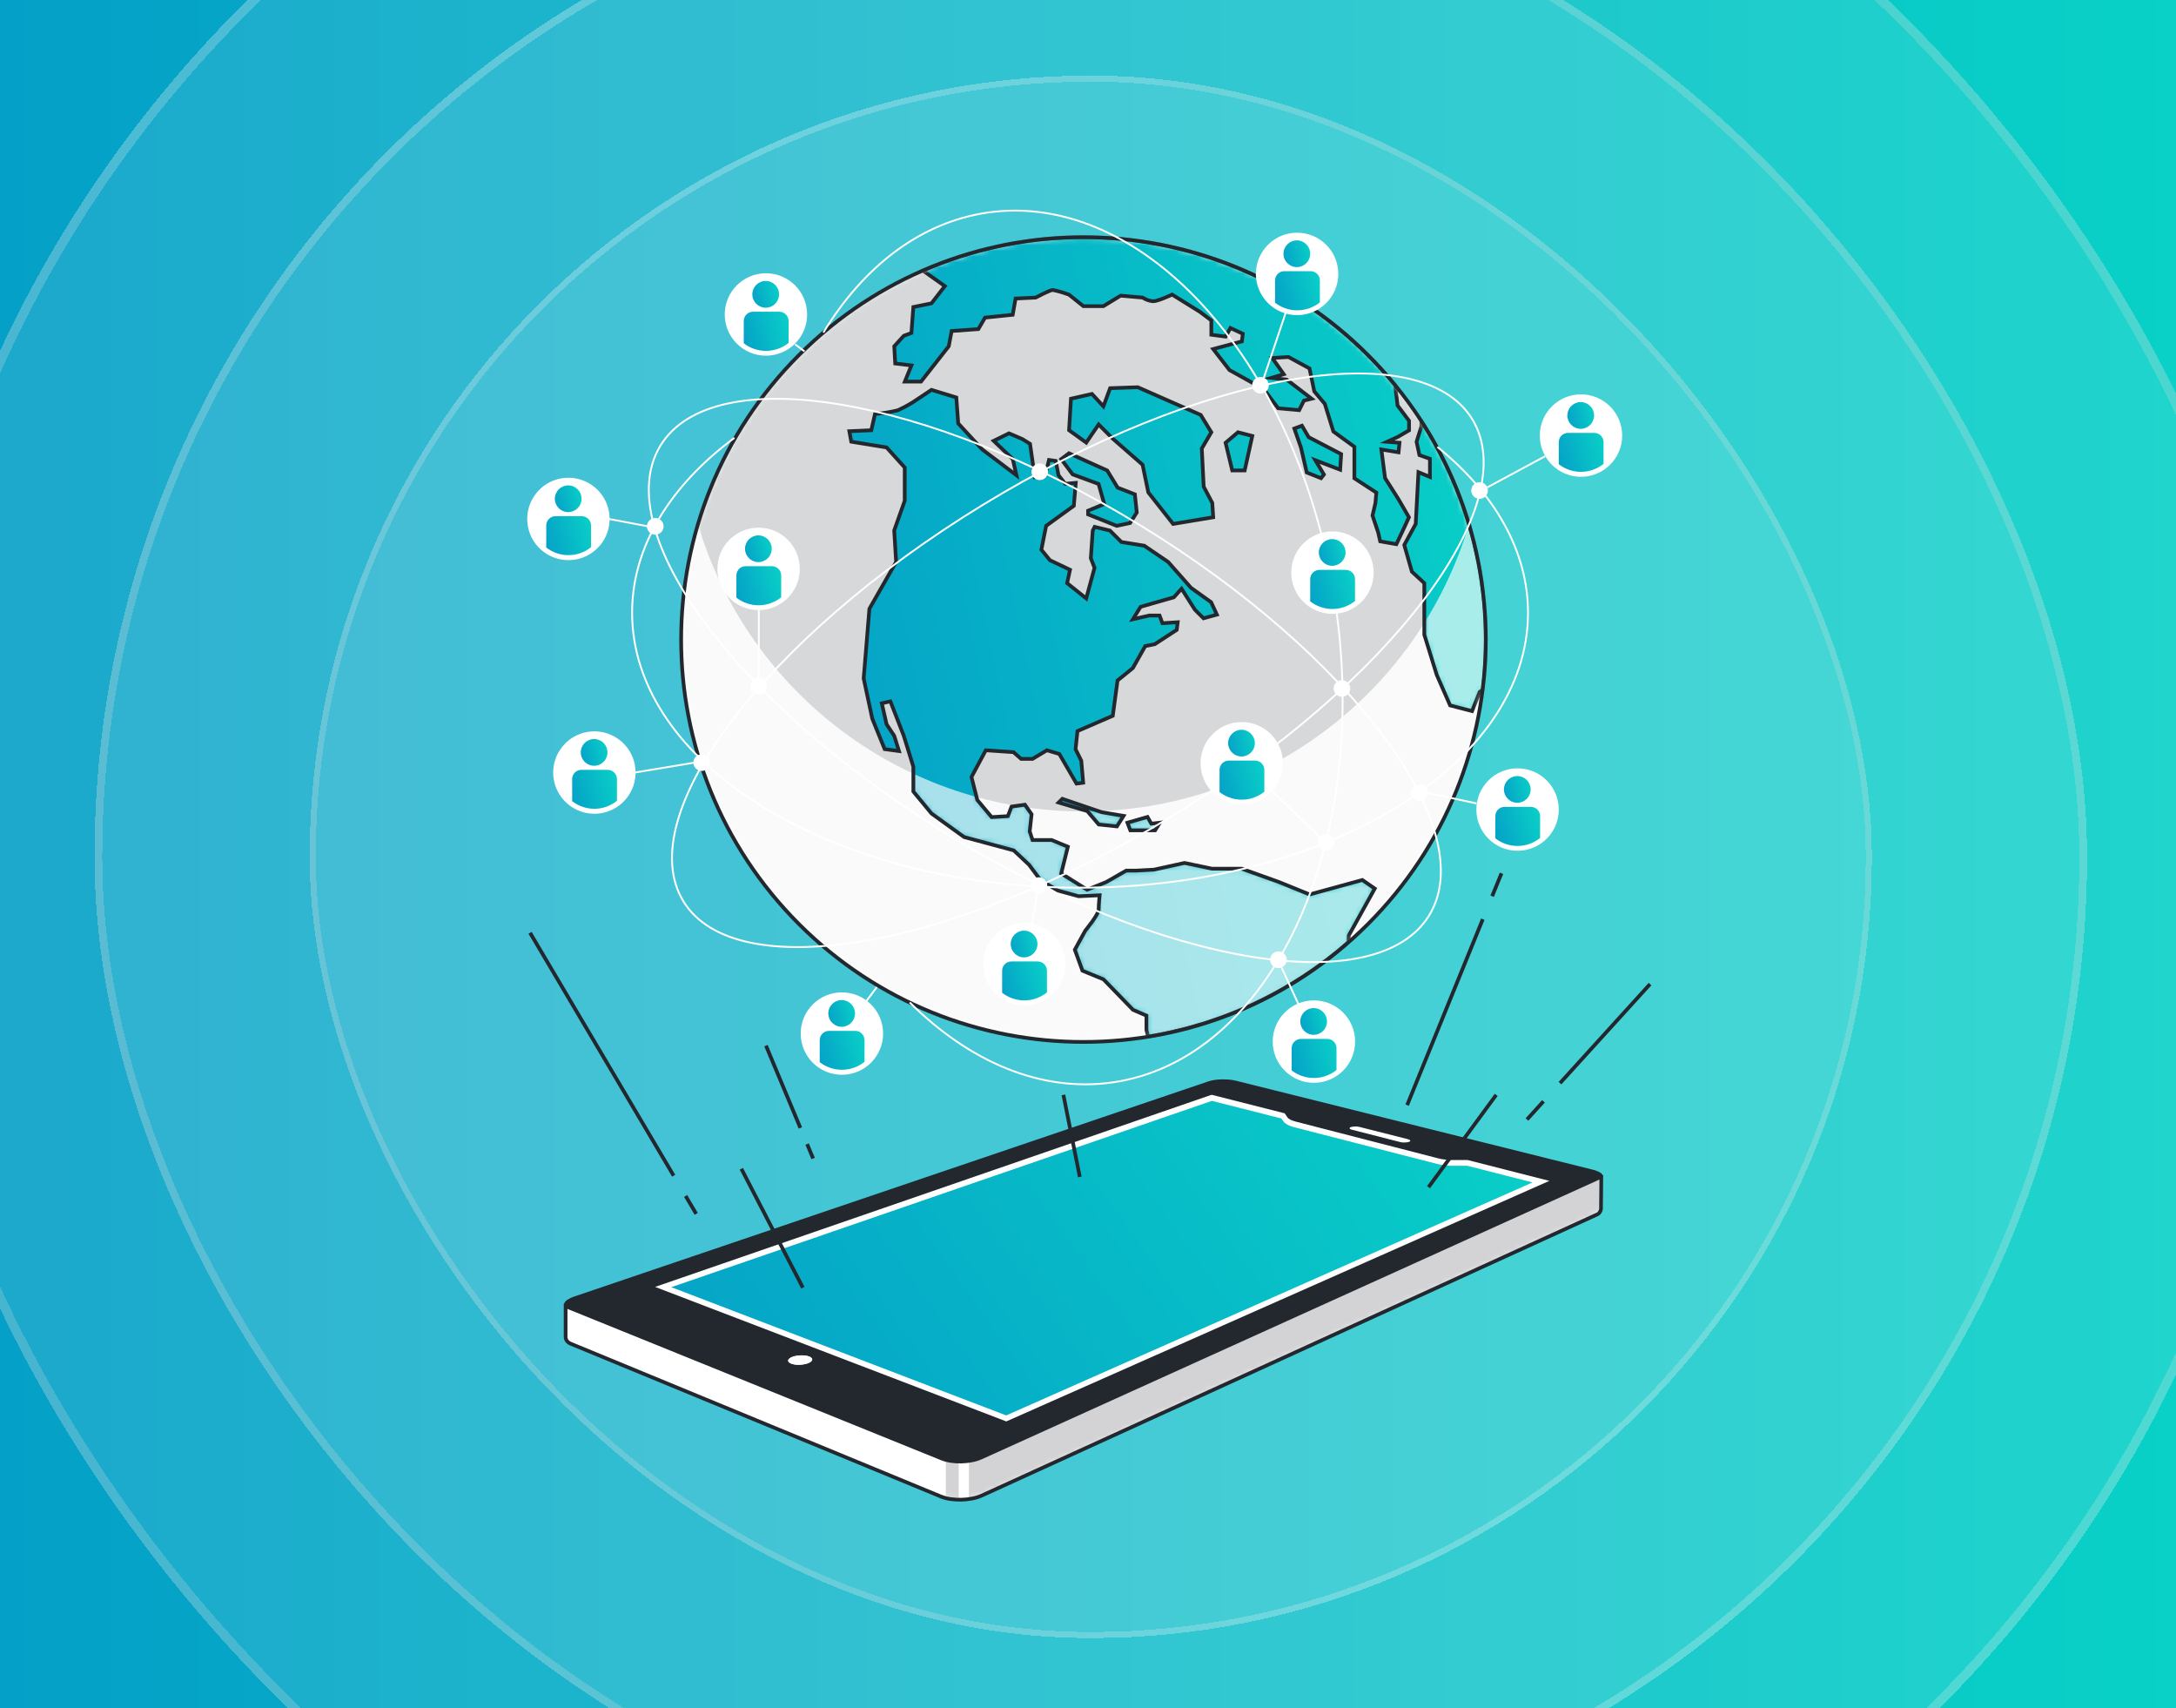 <svg width="386" height="303" viewBox="0 0 386 303" fill="none" xmlns="http://www.w3.org/2000/svg">
<g clip-path="url(#clip0_384_25792)">
<rect width="386" height="386" transform="translate(0 -41.525)" fill="url(#paint0_linear_384_25792)"/>
<g filter="url(#filter0_d_384_25792)">
<rect x="-19.744" y="-61.27" width="426.476" height="426.476" rx="213.238" fill="white" fill-opacity="0.09" shape-rendering="crispEdges"/>
<rect x="-18.914" y="-60.44" width="424.816" height="424.816" rx="212.408" stroke="url(#paint1_linear_384_25792)" stroke-opacity="0.23" stroke-width="1.659" shape-rendering="crispEdges"/>
</g>
<g filter="url(#filter1_d_384_25792)">
<rect x="16.764" y="-24.762" width="353.46" height="353.46" rx="176.73" fill="white" fill-opacity="0.09" shape-rendering="crispEdges"/>
<rect x="17.451" y="-24.074" width="352.085" height="352.085" rx="176.043" stroke="url(#paint2_linear_384_25792)" stroke-opacity="0.23" stroke-width="1.375" shape-rendering="crispEdges"/>
</g>
<g filter="url(#filter2_d_384_25792)">
<rect x="54.931" y="13.406" width="277.126" height="277.126" rx="138.563" fill="white" fill-opacity="0.09" shape-rendering="crispEdges"/>
<rect x="55.47" y="13.945" width="276.048" height="276.048" rx="138.024" stroke="url(#paint3_linear_384_25792)" stroke-opacity="0.23" stroke-width="1.078" shape-rendering="crispEdges"/>
<g clip-path="url(#clip1_384_25792)">
<path d="M284.003 214.127L284.049 208.742L217.032 192.455L100.334 231.503V237.111C100.334 237.381 100.419 237.643 100.59 237.854C100.794 238.09 101.063 238.274 101.358 238.372L166.964 265.449C167.502 265.659 168.061 265.803 168.632 265.875C169.906 266.059 171.206 266.026 172.467 265.777C173.045 265.672 173.61 265.494 174.148 265.258L283.221 215.44C283.451 215.361 283.642 215.21 283.773 215.007C283.95 214.75 284.036 214.435 284.003 214.127Z" fill="white"/>
<mask id="mask0_384_25792" style="mask-type:luminance" maskUnits="userSpaceOnUse" x="100" y="192" width="185" height="74">
<path d="M284.003 214.127L284.049 208.742L217.032 192.455L100.334 231.503V237.111C100.334 237.381 100.419 237.643 100.59 237.854C100.794 238.09 101.063 238.274 101.358 238.372L166.964 265.449C167.502 265.659 168.061 265.803 168.632 265.875C169.906 266.059 171.206 266.026 172.467 265.777C173.045 265.672 173.61 265.494 174.148 265.258L283.221 215.44C283.451 215.361 283.642 215.21 283.773 215.007C283.95 214.75 284.036 214.435 284.003 214.127Z" fill="white"/>
</mask>
<g mask="url(#mask0_384_25792)">
<path opacity="0.2" d="M283.773 215.02C283.95 214.764 284.029 214.455 284.003 214.146L284.049 208.761L217.031 192.455L171.876 207.559V265.849C172.073 265.849 172.277 265.797 172.467 265.757C173.045 265.652 173.61 265.475 174.148 265.238L283.221 215.44C283.445 215.361 283.642 215.217 283.773 215.02Z" fill="#23272E"/>
<path opacity="0.2" d="M170.07 266.092V257.049H167.784V265.809C168.526 266.026 169.295 266.118 170.07 266.092Z" fill="#23272E"/>
</g>
<path d="M284.003 214.127L284.049 208.742L217.032 192.455L100.334 231.503V237.111C100.334 237.381 100.419 237.643 100.59 237.854C100.794 238.09 101.063 238.274 101.358 238.372L166.964 265.448C167.502 265.659 168.061 265.803 168.632 265.875C169.906 266.059 171.206 266.026 172.467 265.777C173.045 265.672 173.61 265.494 174.148 265.258L283.221 215.44C283.451 215.361 283.642 215.21 283.773 215.007C283.95 214.75 284.036 214.435 284.003 214.127Z" stroke="#23272E" stroke-width="0.657" stroke-miterlimit="10"/>
<path d="M249.716 202.051L241.133 199.877C241.008 199.844 240.877 199.825 240.746 199.812H240.325C240.194 199.812 240.063 199.825 239.931 199.844C239.82 199.864 239.715 199.89 239.61 199.923C239.537 199.943 239.472 199.989 239.419 200.041C239.399 200.081 239.399 200.127 239.419 200.166C239.452 200.219 239.498 200.265 239.557 200.291C239.649 200.343 239.747 200.376 239.846 200.396L248.429 202.589C248.56 202.616 248.692 202.642 248.83 202.655H249.257C249.388 202.655 249.526 202.635 249.657 202.616C249.769 202.603 249.874 202.576 249.979 202.537C250.051 202.511 250.11 202.471 250.163 202.419C250.189 202.379 250.189 202.327 250.163 202.287C250.13 202.228 250.077 202.182 250.018 202.156C249.926 202.11 249.828 202.077 249.723 202.051" fill="white"/>
<path d="M274.861 209.465L260.38 205.774H257.235C256.979 205.774 256.723 205.741 256.48 205.709C256.237 205.676 255.987 205.643 255.751 205.603C255.514 205.564 255.297 205.512 255.094 205.459L229.843 198.977L229.331 198.82C229.174 198.761 229.036 198.701 228.911 198.642C228.799 198.583 228.694 198.518 228.596 198.445C228.523 198.386 228.451 198.321 228.399 198.242L227.893 197.506L214.929 194.223L116.206 228.247L178.515 252.105L274.861 209.465Z" fill="url(#paint4_linear_384_25792)" stroke="white" stroke-width="1.97" stroke-miterlimit="10"/>
<path d="M284.24 208.302C284.076 208.105 283.872 207.948 283.636 207.843C283.281 207.665 282.9 207.534 282.513 207.449L219.278 191.688C218.877 191.589 218.477 191.524 218.07 191.484C217.636 191.445 217.196 191.432 216.756 191.438C216.329 191.438 215.902 191.478 215.482 191.537C215.114 191.583 214.753 191.668 214.405 191.78L101.845 229.961C101.431 230.092 101.037 230.283 100.669 230.519C100.42 230.663 100.223 230.88 100.105 231.136C100.019 231.34 100.046 231.57 100.183 231.74C100.387 231.983 100.65 232.167 100.945 232.266L166.971 259.001C167.509 259.211 168.068 259.355 168.639 259.434C169.913 259.618 171.213 259.585 172.474 259.335C173.052 259.23 173.617 259.053 174.155 258.817L283.741 209.196C283.971 209.11 284.161 208.959 284.299 208.756C284.365 208.605 284.338 208.434 284.24 208.302ZM178.509 252.105L116.207 228.247L214.924 194.17L227.887 197.454L228.393 198.189C228.446 198.268 228.511 198.334 228.59 198.393C228.689 198.465 228.794 198.531 228.905 198.59C229.03 198.649 229.168 198.708 229.326 198.767L229.838 198.925L255.075 205.433C255.285 205.485 255.509 205.538 255.732 205.577C255.955 205.617 256.211 205.656 256.461 205.682C256.71 205.708 256.96 205.735 257.216 205.748C257.472 205.761 257.728 205.748 257.991 205.748H260.362L274.842 209.439L178.509 252.105ZM239.413 200.021C239.465 199.969 239.531 199.923 239.603 199.903C239.708 199.87 239.813 199.844 239.925 199.824C240.056 199.805 240.188 199.798 240.319 199.792H240.739C240.871 199.805 241.002 199.824 241.127 199.857L249.71 202.031C249.815 202.057 249.914 202.09 250.005 202.136C250.065 202.162 250.117 202.208 250.15 202.267C250.176 202.307 250.176 202.359 250.15 202.399C250.097 202.451 250.038 202.491 249.966 202.517C249.861 202.556 249.756 202.583 249.644 202.596C249.513 202.615 249.375 202.628 249.244 202.635H248.817C248.679 202.622 248.548 202.596 248.416 202.569L239.833 200.376C239.735 200.356 239.636 200.323 239.544 200.271C239.485 200.245 239.439 200.199 239.406 200.146C239.386 200.107 239.393 200.061 239.419 200.021H239.413ZM143.874 241.486C143.723 241.611 143.546 241.709 143.362 241.775C143.119 241.867 142.876 241.933 142.62 241.972C142.351 242.025 142.075 242.051 141.799 242.057C141.53 242.064 141.261 242.057 140.998 242.018C140.775 241.985 140.551 241.926 140.341 241.847C140.184 241.788 140.033 241.696 139.914 241.578C139.836 241.493 139.796 241.381 139.809 241.269C139.842 241.145 139.921 241.033 140.026 240.954C140.177 240.829 140.354 240.731 140.538 240.665C140.781 240.573 141.024 240.508 141.28 240.468C141.55 240.422 141.819 240.396 142.095 240.389C142.357 240.383 142.627 240.389 142.889 240.429C143.113 240.462 143.336 240.514 143.546 240.593C143.704 240.645 143.855 240.737 143.973 240.856C144.058 240.934 144.098 241.046 144.085 241.164C144.058 241.296 143.979 241.407 143.874 241.486Z" fill="#23272E"/>
<path d="M143.539 240.592C143.329 240.513 143.106 240.461 142.882 240.428C142.62 240.395 142.35 240.382 142.088 240.388C141.812 240.388 141.543 240.421 141.273 240.467C141.017 240.507 140.774 240.572 140.531 240.664C140.347 240.73 140.17 240.828 140.019 240.953C139.914 241.032 139.835 241.144 139.802 241.268C139.789 241.38 139.829 241.492 139.907 241.577C140.026 241.695 140.177 241.787 140.334 241.846C140.544 241.925 140.768 241.984 140.991 242.017C141.254 242.05 141.523 242.063 141.792 242.056C142.068 242.056 142.344 242.024 142.613 241.971C142.869 241.932 143.112 241.866 143.355 241.774C143.539 241.708 143.716 241.61 143.867 241.485C143.972 241.406 144.045 241.295 144.071 241.163C144.084 241.045 144.045 240.933 143.959 240.855C143.841 240.736 143.69 240.644 143.532 240.592" fill="white"/>
<path d="M121.624 212.117L123.502 215.296" stroke="#23272E" stroke-width="0.657" stroke-miterlimit="10"/>
<path d="M94.029 165.445L119.503 208.526" stroke="#23272E" stroke-width="0.657" stroke-miterlimit="10"/>
<path d="M143.172 202.91L144.242 205.471" stroke="#23272E" stroke-width="0.657" stroke-miterlimit="10"/>
<path d="M135.875 185.455L141.976 200.047" stroke="#23272E" stroke-width="0.657" stroke-miterlimit="10"/>
<path d="M263.035 163.028L249.611 196.008" stroke="#23272E" stroke-width="0.657" stroke-miterlimit="10"/>
<path d="M266.351 154.892L264.689 158.957" stroke="#23272E" stroke-width="0.657" stroke-miterlimit="10"/>
<path d="M273.798 195.332L270.869 198.556" stroke="#23272E" stroke-width="0.657" stroke-miterlimit="10"/>
<path d="M292.698 174.541L276.727 192.108" stroke="#23272E" stroke-width="0.657" stroke-miterlimit="10"/>
<path d="M131.508 207.291L142.422 228.391" stroke="#23272E" stroke-width="0.657" stroke-miterlimit="10"/>
<path d="M265.412 194.189L253.4 210.561" stroke="#23272E" stroke-width="0.657" stroke-miterlimit="10"/>
<path d="M188.636 194.189L191.545 208.742" stroke="#23272E" stroke-width="0.657" stroke-miterlimit="10"/>
<path d="M135.868 62.92C139.814 62.92 143.013 59.721 143.013 55.775C143.013 51.829 139.814 48.63 135.868 48.63C131.922 48.63 128.723 51.829 128.723 55.775C128.723 59.721 131.922 62.92 135.868 62.92Z" fill="white" stroke="white" stroke-width="0.328" stroke-miterlimit="10"/>
<path d="M138.239 55.29H133.583C132.67 55.29 131.935 56.026 131.935 56.938V60.879C134.279 62.704 137.569 62.678 139.887 60.819V56.971C139.907 56.058 139.185 55.31 138.272 55.29C138.259 55.29 138.252 55.29 138.239 55.29Z" fill="url(#paint5_linear_384_25792)"/>
<path d="M135.828 54.574C137.137 54.574 138.198 53.512 138.198 52.203C138.198 50.893 137.137 49.832 135.828 49.832C134.518 49.832 133.457 50.893 133.457 52.203C133.457 53.512 134.518 54.574 135.828 54.574Z" fill="url(#paint6_linear_384_25792)"/>
<path d="M149.344 190.46C153.29 190.46 156.489 187.261 156.489 183.315C156.489 179.369 153.29 176.17 149.344 176.17C145.398 176.17 142.199 179.369 142.199 183.315C142.199 187.261 145.398 190.46 149.344 190.46Z" fill="white" stroke="white" stroke-width="0.328" stroke-miterlimit="10"/>
<path d="M151.715 182.836H147.052C146.146 182.836 145.41 183.571 145.41 184.478V188.385C147.755 190.211 151.045 190.185 153.356 188.326V184.478C153.356 183.571 152.621 182.836 151.715 182.836Z" fill="url(#paint7_linear_384_25792)"/>
<path d="M149.304 182.113C150.611 182.113 151.675 181.049 151.675 179.742C151.675 178.435 150.611 177.371 149.304 177.371C147.997 177.371 146.934 178.435 146.934 179.742C146.934 181.049 147.997 182.113 149.304 182.113Z" fill="url(#paint8_linear_384_25792)"/>
<path d="M242.655 163.898C270.525 136.028 270.525 90.843 242.655 62.973C214.785 35.103 169.6 35.103 141.73 62.973C113.86 90.843 113.86 136.028 141.73 163.898C169.6 191.768 214.785 191.768 242.655 163.898Z" fill="white"/>
<mask id="mask1_384_25792" style="mask-type:luminance" maskUnits="userSpaceOnUse" x="120" y="42" width="144" height="143">
<path d="M242.655 163.898C270.525 136.028 270.525 90.843 242.655 62.973C214.785 35.103 169.6 35.103 141.73 62.973C113.86 90.843 113.86 136.028 141.73 163.898C169.6 191.768 214.785 191.768 242.655 163.898Z" fill="white"/>
</mask>
<g mask="url(#mask1_384_25792)">
<path opacity="0.18" d="M242.655 163.898C270.525 136.028 270.525 90.843 242.655 62.973C214.785 35.103 169.6 35.103 141.73 62.973C113.86 90.843 113.86 136.028 141.73 163.898C169.6 191.768 214.785 191.768 242.655 163.898Z" fill="#23272E"/>
<path opacity="0.86" d="M192.193 143.919C160.652 143.919 132.846 123.213 123.804 92.991C112.541 130.759 134.035 170.509 171.803 181.772C209.57 193.035 249.321 171.54 260.583 133.773C264.55 120.468 264.55 106.296 260.583 92.991C251.54 123.213 223.735 143.913 192.193 143.919Z" fill="white"/>
<path d="M189.626 80.395L196.403 83.442L198.262 86.489L201.315 87.678L201.65 90.895L200.468 92.76L198.097 93.266L193.014 91.23V90.574L195.891 89.392L194.873 85.832L190.276 84.138L188.247 81.432L189.626 80.395ZM232.312 158.642L226.894 156.442L220.268 154.071H215.014L210.122 153.053L204.697 154.242L201.65 154.406H199.785L196.232 156.442L192.844 157.795L188.247 154.918L189.429 150.177L186.552 148.988H183.164L182.658 147.465L182.993 144.417L181.811 142.723L179.44 143.058L178.783 144.752L175.907 144.923L173.366 141.889L172.328 137.811L174.869 133.069L179.782 133.404L181.134 134.593H183.17L185.712 133.069L187.912 133.726L190.959 138.98L192.148 138.816L191.806 134.915L190.795 132.886L191.13 129.668L197.395 126.955L198.242 120.69L200.954 118.49L203.154 114.596L204.848 114.255L208.743 111.713L208.913 110.36L206.201 110.531L205.695 109.172H203.85L200.974 109.828L202.327 107.628L208.237 105.934L209.59 104.411L211.96 108.134L213.491 109.664L215.861 109.008L214.843 106.808L211.284 104.266L207.219 99.669L202.983 96.786L198.918 96.129L196.889 94.1L194.177 93.444L193.842 94.1L193.5 99.012L194.157 100.707L192.686 106.138L189.297 103.426L189.81 101.055L186.25 99.361L184.727 97.502L185.574 93.266L190.486 89.707L190.828 85.642L188.962 85.812L187.774 84.289L187.268 81.748L186.08 81.577L185.423 84.289L183.564 84.63L182.717 78.72L181.358 77.873L178.987 76.855L176.268 78.188L179.65 81.413L180.307 84.289L174.213 79.692L169.977 75.095L169.642 70.498L165.236 69.145L161.821 71.417C161 71.916 160.153 72.37 159.279 72.77C157.939 73.092 156.587 73.309 155.214 73.427L154.557 76.31L150.663 76.481L151.005 78.339L157.27 79.357L160.487 82.916V88.827L158.622 94.081L158.964 99.669L154.222 107.97L153.205 120.329L154.728 127.448L156.928 132.866L159.47 133.207L158.622 130.495L157.27 128.459L156.422 124.736L157.946 124.394L160.317 130.495L162.018 135.979V140.385L165.236 144.28L171.015 148.456L179.821 150.827L182.533 153.368L184.563 156.074L187.61 157.939L191.34 158.957L195.063 158.786C195.063 158.786 194.893 160.481 194.893 161.328C194.893 162.175 192.522 165.051 192.522 165.051L190.663 168.44L192.016 172.163L195.74 173.694L200.993 179.111L203.364 180.129V182.664L203.66 183.853C216.833 181.725 229.147 175.926 239.181 167.126L239.273 165.898L243.87 157.598L241.67 156.074L232.312 158.642ZM249.932 91.743L248.066 88.525L245.696 84.795L245.039 79.718L248.086 80.224L248.257 78.53L246.05 78.359L247.915 77.512L249.951 76.33V74.635L247.915 71.923L247.482 68.278C227.249 43.527 193.021 35.233 163.699 47.979L167.606 50.744L165.236 53.798L162.018 54.455L161.676 59.051L160.323 59.557L158.629 61.422L158.8 64.469L161.676 64.811L160.507 67.681H163.384L168.296 61.416L168.808 58.71L173.549 58.369L174.732 56.333L179.644 55.827L180.156 52.951L183.709 52.78C183.709 52.78 186.25 51.427 186.762 51.427C187.741 51.637 188.7 51.92 189.639 52.268L192.18 54.303H195.733L198.787 52.438L202.681 52.78C203.239 53.141 203.883 53.371 204.546 53.437C205.393 53.437 207.928 52.248 207.928 52.248L212.84 55.302L214.876 56.825V59.367L217.418 59.702L218.265 58.178L220.465 59.196L220.294 60.549L215.211 61.908L218.094 65.632L224.188 69.02L226.73 72.409L230.46 72.744L231.307 71.05L232.66 70.715L228.253 67.326L225.522 67.024L227.722 66.367L225.686 63.491L228.569 63.32L232.292 65.349L233.139 69.414L235.004 71.621L236.528 76.533L240.252 79.239V84.827L244.152 87.369L243.982 89.234L243.469 91.434L244.487 94.481L244.829 96.011L247.705 96.517L249.065 93.634L249.932 91.743ZM252.132 74.668V75.64L251.284 78.346L251.79 80.716L253.655 81.373V84.591L251.619 83.744L251.133 92.925L249.104 96.655L250.457 101.396L252.657 103.426V112.573L254.857 119.686L257.234 125.11L261.128 126.121L262.481 122.733L263.033 122.306C263.401 119.364 263.585 116.402 263.585 113.434C263.598 99.682 259.618 86.22 252.125 74.681V74.668H252.132ZM212.998 73.591L201.834 68.679L196.922 68.85L195.733 72.068L193.704 69.868L189.98 70.715L189.639 76.303L192.686 78.503L194.886 75.285L197.427 77.827L202.681 82.424L203.699 87.336L208.099 92.925L215.211 91.743L215.047 89.201L213.523 86.318L213.182 79.547L214.876 76.665L212.998 73.591ZM222.146 77.321L219.605 76.665L217.405 78.53L218.587 83.442H220.793L222.146 77.321ZM237.907 80.539L232.141 77.531L230.953 75.502L229.6 76.008L230.782 79.397L231.8 83.803L234.341 84.814L234.847 84.158L233.323 81.616L237.73 83.311L237.907 80.539ZM188.45 141.679L187.794 142.336L192.876 143.859L194.906 146.23L198.13 146.571L199.312 144.706L195.418 144.05L188.45 141.679ZM203.555 144.897L199.995 145.915L200.507 147.268H204.907L205.755 145.915L204.231 146.085L203.555 144.897Z" fill="url(#paint9_linear_384_25792)"/>
<mask id="mask2_384_25792" style="mask-type:luminance" maskUnits="userSpaceOnUse" x="150" y="42" width="114" height="142">
<path d="M189.626 80.395L196.403 83.442L198.262 86.489L201.315 87.678L201.65 90.895L200.468 92.76L198.097 93.266L193.014 91.23V90.574L195.891 89.392L194.873 85.832L190.276 84.138L188.247 81.432L189.626 80.395ZM232.312 158.642L226.894 156.442L220.268 154.071H215.014L210.122 153.053L204.697 154.242L201.65 154.406H199.785L196.232 156.442L192.844 157.795L188.247 154.918L189.429 150.177L186.552 148.988H183.164L182.658 147.465L182.993 144.417L181.811 142.723L179.44 143.058L178.783 144.752L175.907 144.923L173.366 141.889L172.328 137.811L174.869 133.069L179.782 133.404L181.134 134.593H183.17L185.712 133.069L187.912 133.726L190.959 138.98L192.148 138.816L191.806 134.915L190.795 132.886L191.13 129.668L197.395 126.955L198.242 120.69L200.954 118.49L203.154 114.596L204.848 114.255L208.743 111.713L208.913 110.36L206.201 110.531L205.695 109.172H203.85L200.974 109.828L202.327 107.628L208.237 105.934L209.59 104.411L211.96 108.134L213.491 109.664L215.861 109.008L214.843 106.808L211.284 104.266L207.219 99.669L202.983 96.786L198.918 96.129L196.889 94.1L194.177 93.444L193.842 94.1L193.5 99.012L194.157 100.707L192.686 106.138L189.297 103.426L189.81 101.055L186.25 99.361L184.727 97.502L185.574 93.266L190.486 89.707L190.828 85.642L188.962 85.812L187.774 84.289L187.268 81.748L186.08 81.577L185.423 84.289L183.564 84.63L182.717 78.72L181.358 77.873L178.987 76.855L176.268 78.188L179.65 81.413L180.307 84.289L174.213 79.692L169.977 75.095L169.642 70.498L165.236 69.145L161.821 71.417C161 71.916 160.153 72.37 159.279 72.77C157.939 73.092 156.587 73.309 155.214 73.427L154.557 76.31L150.663 76.481L151.005 78.339L157.27 79.357L160.487 82.916V88.827L158.622 94.081L158.964 99.669L154.222 107.97L153.205 120.329L154.728 127.448L156.928 132.866L159.47 133.207L158.622 130.495L157.27 128.459L156.422 124.736L157.946 124.394L160.317 130.495L162.018 135.979V140.385L165.236 144.28L171.015 148.456L179.821 150.827L182.533 153.368L184.563 156.074L187.61 157.939L191.34 158.957L195.063 158.786C195.063 158.786 194.893 160.481 194.893 161.328C194.893 162.175 192.522 165.051 192.522 165.051L190.663 168.44L192.016 172.163L195.74 173.694L200.993 179.111L203.364 180.129V182.664L203.66 183.853C216.833 181.725 229.147 175.926 239.181 167.126L239.273 165.898L243.87 157.598L241.67 156.074L232.312 158.642ZM249.932 91.743L248.066 88.525L245.696 84.795L245.039 79.718L248.086 80.224L248.257 78.53L246.05 78.359L247.915 77.512L249.951 76.33V74.635L247.915 71.923L247.482 68.278C227.249 43.527 193.021 35.233 163.699 47.979L167.606 50.744L165.236 53.798L162.018 54.455L161.676 59.051L160.323 59.557L158.629 61.422L158.8 64.469L161.676 64.811L160.507 67.681H163.384L168.296 61.416L168.808 58.71L173.549 58.369L174.732 56.333L179.644 55.827L180.156 52.951L183.709 52.78C183.709 52.78 186.25 51.427 186.762 51.427C187.741 51.637 188.7 51.92 189.639 52.268L192.18 54.303H195.733L198.787 52.438L202.681 52.78C203.239 53.141 203.883 53.371 204.546 53.437C205.393 53.437 207.928 52.248 207.928 52.248L212.84 55.302L214.876 56.825V59.367L217.418 59.702L218.265 58.178L220.465 59.196L220.294 60.549L215.211 61.908L218.094 65.632L224.188 69.02L226.73 72.409L230.46 72.744L231.307 71.05L232.66 70.715L228.253 67.326L225.522 67.024L227.722 66.367L225.686 63.491L228.569 63.32L232.292 65.349L233.139 69.414L235.004 71.621L236.528 76.533L240.252 79.239V84.827L244.152 87.369L243.982 89.234L243.469 91.434L244.487 94.481L244.829 96.011L247.705 96.517L249.065 93.634L249.932 91.743ZM252.132 74.668V75.64L251.284 78.346L251.79 80.716L253.655 81.373V84.591L251.619 83.744L251.133 92.925L249.104 96.655L250.457 101.396L252.657 103.426V112.573L254.857 119.686L257.234 125.11L261.128 126.121L262.481 122.733L263.033 122.306C263.401 119.364 263.585 116.402 263.585 113.434C263.598 99.682 259.618 86.22 252.125 74.681V74.668H252.132ZM212.998 73.591L201.834 68.679L196.922 68.85L195.733 72.068L193.704 69.868L189.98 70.715L189.639 76.303L192.686 78.503L194.886 75.285L197.427 77.827L202.681 82.424L203.699 87.336L208.099 92.925L215.211 91.743L215.047 89.201L213.523 86.318L213.182 79.547L214.876 76.665L212.998 73.591ZM222.146 77.321L219.605 76.665L217.405 78.53L218.587 83.442H220.793L222.146 77.321ZM237.907 80.539L232.141 77.531L230.953 75.502L229.6 76.008L230.782 79.397L231.8 83.803L234.341 84.814L234.847 84.158L233.323 81.616L237.73 83.311L237.907 80.539ZM188.45 141.679L187.794 142.336L192.876 143.859L194.906 146.23L198.13 146.571L199.312 144.706L195.418 144.05L188.45 141.679ZM203.555 144.897L199.995 145.915L200.507 147.268H204.907L205.755 145.915L204.231 146.085L203.555 144.897Z" fill="white"/>
</mask>
<g mask="url(#mask2_384_25792)">
<path opacity="0.65" d="M192.193 143.918C160.652 143.918 132.846 123.212 123.804 92.99C112.541 130.758 134.035 170.508 171.803 181.771C209.57 193.034 249.321 171.539 260.583 133.772C264.55 120.467 264.55 106.295 260.583 92.99C251.54 123.212 223.735 143.912 192.193 143.918Z" fill="white"/>
</g>
<path d="M189.626 80.395L196.403 83.442L198.262 86.489L201.315 87.678L201.65 90.895L200.468 92.76L198.097 93.266L193.014 91.23V90.574L195.891 89.392L194.873 85.832L190.276 84.138L188.247 81.432L189.626 80.395ZM232.312 158.642L226.894 156.442L220.268 154.071H215.014L210.122 153.053L204.697 154.242L201.65 154.406H199.785L196.232 156.442L192.844 157.795L188.247 154.918L189.429 150.177L186.552 148.988H183.164L182.658 147.465L182.993 144.417L181.811 142.723L179.44 143.058L178.783 144.752L175.907 144.923L173.366 141.889L172.328 137.811L174.869 133.069L179.782 133.404L181.134 134.593H183.17L185.712 133.069L187.912 133.726L190.959 138.98L192.148 138.816L191.806 134.915L190.795 132.886L191.13 129.668L197.395 126.955L198.242 120.69L200.954 118.49L203.154 114.596L204.848 114.255L208.743 111.713L208.913 110.36L206.201 110.531L205.695 109.172H203.85L200.974 109.828L202.327 107.628L208.237 105.934L209.59 104.411L211.96 108.134L213.491 109.664L215.861 109.008L214.843 106.808L211.284 104.266L207.219 99.669L202.983 96.786L198.918 96.129L196.889 94.1L194.177 93.444L193.842 94.1L193.5 99.012L194.157 100.707L192.686 106.138L189.297 103.426L189.81 101.055L186.25 99.361L184.727 97.502L185.574 93.266L190.486 89.707L190.828 85.642L188.962 85.812L187.774 84.289L187.268 81.748L186.08 81.577L185.423 84.289L183.564 84.63L182.717 78.72L181.358 77.873L178.987 76.855L176.268 78.188L179.65 81.413L180.307 84.289L174.213 79.692L169.977 75.095L169.642 70.498L165.236 69.145L161.821 71.417C161 71.916 160.153 72.37 159.279 72.77C157.939 73.092 156.587 73.309 155.214 73.427L154.557 76.31L150.663 76.481L151.005 78.339L157.27 79.357L160.487 82.916V88.827L158.622 94.081L158.964 99.669L154.222 107.97L153.205 120.329L154.728 127.448L156.928 132.866L159.47 133.207L158.622 130.495L157.27 128.459L156.422 124.736L157.946 124.394L160.317 130.495L162.018 135.979V140.385L165.236 144.279L171.015 148.456L179.821 150.827L182.533 153.368L184.563 156.074L187.61 157.939L191.34 158.957L195.063 158.786C195.063 158.786 194.893 160.481 194.893 161.328C194.893 162.175 192.522 165.051 192.522 165.051L190.663 168.44L192.016 172.163L195.74 173.694L200.993 179.111L203.364 180.129V182.664L203.66 183.853C216.833 181.725 229.147 175.926 239.181 167.126L239.273 165.898L243.87 157.598L241.67 156.074L232.312 158.642ZM249.932 91.743L248.066 88.525L245.696 84.795L245.039 79.718L248.086 80.224L248.257 78.53L246.05 78.359L247.915 77.512L249.951 76.33V74.635L247.915 71.923L247.482 68.278C227.249 43.527 193.021 35.233 163.699 47.979L167.606 50.744L165.236 53.798L162.018 54.455L161.676 59.051L160.323 59.557L158.629 61.422L158.8 64.469L161.676 64.811L160.507 67.681H163.384L168.296 61.416L168.808 58.71L173.549 58.369L174.732 56.333L179.644 55.827L180.156 52.951L183.709 52.78C183.709 52.78 186.25 51.427 186.762 51.427C187.741 51.637 188.7 51.92 189.639 52.268L192.18 54.303H195.733L198.787 52.438L202.681 52.78C203.239 53.141 203.883 53.371 204.546 53.437C205.393 53.437 207.928 52.248 207.928 52.248L212.84 55.302L214.876 56.825V59.367L217.418 59.702L218.265 58.178L220.465 59.196L220.294 60.549L215.211 61.908L218.094 65.632L224.188 69.02L226.73 72.409L230.46 72.744L231.307 71.05L232.66 70.715L228.253 67.326L225.522 67.024L227.722 66.367L225.686 63.491L228.569 63.32L232.292 65.349L233.139 69.414L235.004 71.621L236.528 76.533L240.252 79.239V84.827L244.152 87.369L243.982 89.234L243.469 91.434L244.487 94.481L244.829 96.011L247.705 96.517L249.065 93.634L249.932 91.743ZM252.132 74.668V75.64L251.284 78.346L251.79 80.716L253.655 81.373V84.591L251.619 83.744L251.133 92.925L249.104 96.655L250.457 101.396L252.657 103.426V112.573L254.857 119.686L257.234 125.11L261.128 126.121L262.481 122.733L263.033 122.306C263.401 119.364 263.585 116.402 263.585 113.434C263.598 99.682 259.618 86.22 252.125 74.681V74.668H252.132ZM212.998 73.591L201.834 68.679L196.922 68.85L195.733 72.068L193.704 69.868L189.98 70.715L189.639 76.303L192.686 78.503L194.886 75.285L197.427 77.827L202.681 82.424L203.699 87.336L208.099 92.925L215.211 91.743L215.047 89.201L213.523 86.318L213.182 79.547L214.876 76.665L212.998 73.591ZM222.146 77.321L219.605 76.665L217.405 78.53L218.587 83.442H220.793L222.146 77.321ZM237.907 80.539L232.141 77.531L230.953 75.502L229.6 76.008L230.782 79.396L231.8 83.803L234.341 84.814L234.847 84.158L233.323 81.616L237.73 83.311L237.907 80.539ZM188.45 141.679L187.794 142.336L192.876 143.859L194.906 146.23L198.13 146.571L199.312 144.706L195.418 144.05L188.45 141.679ZM203.555 144.897L199.995 145.915L200.507 147.268H204.907L205.755 145.915L204.231 146.085L203.555 144.897Z" stroke="#23272E" stroke-width="0.657" stroke-miterlimit="10"/>
</g>
<path d="M242.655 163.898C270.525 136.028 270.525 90.843 242.655 62.973C214.785 35.103 169.6 35.103 141.73 62.973C113.86 90.843 113.86 136.028 141.73 163.898C169.6 191.768 214.785 191.768 242.655 163.898Z" stroke="#23272E" stroke-width="0.657" stroke-miterlimit="10"/>
<path d="M280.449 84.401C284.395 84.401 287.594 81.202 287.594 77.256C287.594 73.31 284.395 70.111 280.449 70.111C276.503 70.111 273.304 73.31 273.304 77.256C273.304 81.202 276.503 84.401 280.449 84.401Z" fill="white" stroke="white" stroke-width="0.328" stroke-miterlimit="10"/>
<path d="M282.813 76.777H278.151C277.244 76.777 276.509 77.513 276.509 78.419C276.509 78.419 276.509 78.419 276.509 78.426V82.333C278.853 84.159 282.143 84.132 284.455 82.274V78.426C284.455 77.519 283.726 76.784 282.82 76.777C282.82 76.777 282.82 76.777 282.813 76.777Z" fill="url(#paint10_linear_384_25792)"/>
<path d="M280.404 76.054C281.711 76.054 282.775 74.99 282.775 73.683C282.775 72.376 281.711 71.312 280.404 71.312C279.097 71.312 278.033 72.376 278.033 73.683C278.033 74.99 279.097 76.054 280.404 76.054Z" fill="url(#paint11_linear_384_25792)"/>
<path d="M230.092 55.728C234.038 55.728 237.237 52.53 237.237 48.584C237.237 44.637 234.038 41.438 230.092 41.438C226.146 41.438 222.947 44.637 222.947 48.584C222.947 52.53 226.146 55.728 230.092 55.728Z" fill="white" stroke="white" stroke-width="0.328" stroke-miterlimit="10"/>
<path d="M232.458 48.098H227.802C226.902 48.111 226.18 48.846 226.18 49.746V53.686C228.524 55.512 231.814 55.486 234.132 53.627V49.746C234.132 48.833 233.397 48.098 232.484 48.098C232.478 48.098 232.464 48.098 232.458 48.098Z" fill="url(#paint12_linear_384_25792)"/>
<path d="M230.047 47.376C231.357 47.376 232.418 46.315 232.418 45.005C232.418 43.696 231.357 42.635 230.047 42.635C228.738 42.635 227.677 43.696 227.677 45.005C227.677 46.315 228.738 47.376 230.047 47.376Z" fill="url(#paint13_linear_384_25792)"/>
<path d="M101.981 99.094C105.876 98.46 108.519 94.788 107.885 90.894C107.25 86.999 103.579 84.356 99.684 84.99C95.789 85.624 93.146 89.296 93.78 93.191C94.415 97.085 98.086 99.729 101.981 99.094Z" fill="white" stroke="white" stroke-width="0.328" stroke-miterlimit="10"/>
<path d="M103.203 91.554H98.54C97.634 91.554 96.898 92.289 96.898 93.195C96.898 93.195 96.898 93.195 96.898 93.202V97.109C99.243 98.935 102.533 98.909 104.845 97.05V93.202C104.845 92.296 104.116 91.56 103.209 91.554C103.209 91.554 103.209 91.554 103.203 91.554Z" fill="url(#paint14_linear_384_25792)"/>
<path d="M100.793 90.83C102.099 90.83 103.163 89.766 103.163 88.46C103.163 87.153 102.099 86.089 100.793 86.089C99.486 86.089 98.422 87.153 98.422 88.46C98.422 89.766 99.486 90.83 100.793 90.83Z" fill="url(#paint15_linear_384_25792)"/>
<path d="M106.584 144.074C110.479 143.44 113.122 139.768 112.488 135.873C111.854 131.978 108.182 129.335 104.287 129.97C100.393 130.604 97.75 134.276 98.384 138.17C99.018 142.065 102.69 144.708 106.584 144.074Z" fill="white" stroke="white" stroke-width="0.328" stroke-miterlimit="10"/>
<path d="M107.8 136.538H103.137C102.231 136.538 101.495 137.274 101.495 138.18C101.495 138.18 101.495 138.18 101.495 138.186V142.094C103.84 143.92 107.13 143.893 109.441 142.035V138.186C109.441 137.28 108.712 136.545 107.806 136.538C107.806 136.538 107.806 136.538 107.8 136.538Z" fill="url(#paint16_linear_384_25792)"/>
<path d="M105.39 135.816C106.697 135.816 107.761 134.752 107.761 133.445C107.761 132.138 106.697 131.074 105.39 131.074C104.083 131.074 103.02 132.138 103.02 133.445C103.02 134.752 104.083 135.816 105.39 135.816Z" fill="url(#paint17_linear_384_25792)"/>
<path d="M134.568 108.043C138.514 108.043 141.713 104.844 141.713 100.898C141.713 96.952 138.514 93.753 134.568 93.753C130.622 93.753 127.423 96.952 127.423 100.898C127.423 104.844 130.622 108.043 134.568 108.043Z" fill="white" stroke="white" stroke-width="0.328" stroke-miterlimit="10"/>
<path d="M136.939 100.419H132.27C131.363 100.419 130.628 101.154 130.628 102.061V106.001C132.972 107.827 136.263 107.8 138.574 105.942V102.094C138.594 101.187 137.871 100.439 136.965 100.419C136.959 100.419 136.945 100.419 136.939 100.419Z" fill="url(#paint18_linear_384_25792)"/>
<path d="M134.529 99.697C135.836 99.697 136.9 98.633 136.9 97.326C136.9 96.019 135.836 94.955 134.529 94.955C133.222 94.955 132.158 96.019 132.158 97.326C132.158 98.633 133.222 99.697 134.529 99.697Z" fill="url(#paint19_linear_384_25792)"/>
<path d="M181.7 178.147C185.646 178.147 188.845 174.949 188.845 171.002C188.845 167.056 185.646 163.857 181.7 163.857C177.754 163.857 174.555 167.056 174.555 171.002C174.555 174.949 177.754 178.147 181.7 178.147Z" fill="white" stroke="white" stroke-width="0.328" stroke-miterlimit="10"/>
<path d="M184.071 170.522H179.415C178.502 170.522 177.767 171.258 177.767 172.171V176.078C180.111 177.904 183.401 177.878 185.719 176.019V172.171C185.719 171.258 184.984 170.522 184.071 170.522Z" fill="url(#paint20_linear_384_25792)"/>
<path d="M181.661 169.8C182.97 169.8 184.031 168.739 184.031 167.429C184.031 166.12 182.97 165.059 181.661 165.059C180.351 165.059 179.29 166.12 179.29 167.429C179.29 168.739 180.351 169.8 181.661 169.8Z" fill="url(#paint21_linear_384_25792)"/>
<path d="M233.075 191.885C237.021 191.885 240.22 188.686 240.22 184.74C240.22 180.794 237.021 177.595 233.075 177.595C229.129 177.595 225.93 180.794 225.93 184.74C225.93 188.686 229.129 191.885 233.075 191.885Z" fill="white" stroke="white" stroke-width="0.328" stroke-miterlimit="10"/>
<path d="M235.438 184.261H230.775C229.869 184.261 229.134 184.996 229.127 185.903V189.843C231.471 191.668 234.762 191.642 237.08 189.784V185.889C237.073 184.99 236.338 184.261 235.438 184.261Z" fill="url(#paint22_linear_384_25792)"/>
<path d="M233.028 183.538C234.337 183.538 235.399 182.477 235.399 181.168C235.399 179.858 234.337 178.797 233.028 178.797C231.719 178.797 230.657 179.858 230.657 181.168C230.657 182.477 231.719 183.538 233.028 183.538Z" fill="url(#paint23_linear_384_25792)"/>
<path d="M269.201 150.729C273.147 150.729 276.346 147.53 276.346 143.583C276.346 139.637 273.147 136.438 269.201 136.438C265.255 136.438 262.056 139.637 262.056 143.583C262.056 147.53 265.255 150.729 269.201 150.729Z" fill="white" stroke="white" stroke-width="0.328" stroke-miterlimit="10"/>
<path d="M271.564 143.104H266.895C265.988 143.104 265.253 143.84 265.253 144.746V148.687C267.597 150.512 270.888 150.486 273.199 148.627V144.779C273.219 143.873 272.496 143.124 271.59 143.104C271.584 143.104 271.57 143.104 271.564 143.104Z" fill="url(#paint24_linear_384_25792)"/>
<path d="M269.154 142.382C270.461 142.382 271.525 141.318 271.525 140.011C271.525 138.704 270.461 137.641 269.154 137.641C267.847 137.641 266.783 138.704 266.783 140.011C266.783 141.318 267.847 142.382 269.154 142.382Z" fill="url(#paint25_linear_384_25792)"/>
<path d="M254.982 79.266C265.069 87.442 271.052 97.654 271.052 108.674C271.052 135.599 235.478 157.441 191.59 157.441C147.702 157.441 112.128 135.605 112.128 108.674C112.128 96.892 118.938 86.089 130.273 77.657" stroke="white" stroke-width="0.328" stroke-miterlimit="10"/>
<path d="M146.06 58.98C153.211 47.258 163.265 39.443 175.178 37.703C203.167 33.67 230.821 64.936 236.955 107.537C243.089 150.138 225.377 187.938 197.395 191.971C184.654 193.803 171.98 188.326 161.374 177.792" stroke="white" stroke-width="0.328" stroke-miterlimit="10"/>
<path d="M253.528 162.339C262.829 147.114 239.841 116.123 202.183 93.118C164.525 70.114 126.457 63.807 117.157 79.032C107.856 94.257 130.844 125.248 168.502 148.252C206.16 171.257 244.228 177.564 253.528 162.339Z" stroke="white" stroke-width="0.328" stroke-miterlimit="10"/>
<path d="M208.036 144.673C246.681 121.066 270.47 89.586 261.169 74.361C251.869 59.136 213.001 65.932 174.355 89.54C135.71 113.147 111.921 144.627 121.222 159.852C130.522 175.077 169.39 168.281 208.036 144.673Z" stroke="white" stroke-width="0.328" stroke-miterlimit="10"/>
<path d="M224.911 68.338C224.911 67.615 224.32 67.024 223.598 67.024C222.875 67.024 222.284 67.615 222.284 68.338C222.284 69.06 222.875 69.651 223.598 69.651C224.32 69.651 224.911 69.06 224.911 68.338Z" fill="white" stroke="white" stroke-width="0.328" stroke-miterlimit="10"/>
<path d="M239.359 122.103C239.359 121.381 238.768 120.79 238.046 120.79C237.323 120.79 236.732 121.381 236.732 122.103C236.732 122.826 237.323 123.417 238.046 123.417C238.768 123.417 239.359 122.826 239.359 122.103Z" fill="white" stroke="white" stroke-width="0.328" stroke-miterlimit="10"/>
<path d="M236.47 149.416C236.47 148.694 235.879 148.103 235.156 148.103C234.434 148.103 233.843 148.694 233.843 149.416C233.843 150.138 234.434 150.729 235.156 150.729C235.879 150.729 236.47 150.138 236.47 149.416Z" fill="white" stroke="white" stroke-width="0.328" stroke-miterlimit="10"/>
<path d="M228.09 170.221C228.09 169.498 227.499 168.907 226.776 168.907C226.054 168.907 225.463 169.498 225.463 170.221C225.463 170.943 226.054 171.534 226.776 171.534C227.499 171.534 228.09 170.943 228.09 170.221Z" fill="white" stroke="white" stroke-width="0.328" stroke-miterlimit="10"/>
<path d="M253.103 140.576C253.103 139.854 252.512 139.263 251.79 139.263C251.068 139.263 250.477 139.854 250.477 140.576C250.477 141.298 251.068 141.89 251.79 141.89C252.512 141.89 253.103 141.298 253.103 140.576Z" fill="white" stroke="white" stroke-width="0.328" stroke-miterlimit="10"/>
<path d="M185.607 157.073C185.607 156.351 185.016 155.76 184.294 155.76C183.572 155.76 182.98 156.351 182.98 157.073C182.98 157.796 183.572 158.387 184.294 158.387C185.016 158.387 185.607 157.796 185.607 157.073Z" fill="white" stroke="white" stroke-width="0.328" stroke-miterlimit="10"/>
<path d="M125.787 135.257C125.787 134.534 125.196 133.943 124.474 133.943C123.751 133.943 123.16 134.534 123.16 135.257C123.16 135.979 123.751 136.57 124.474 136.57C125.196 136.57 125.787 135.979 125.787 135.257Z" fill="white" stroke="white" stroke-width="0.328" stroke-miterlimit="10"/>
<path d="M135.901 121.67C135.901 120.947 135.31 120.356 134.588 120.356C133.865 120.356 133.274 120.947 133.274 121.67C133.274 122.392 133.865 122.983 134.588 122.983C135.31 122.983 135.901 122.392 135.901 121.67Z" fill="white" stroke="white" stroke-width="0.328" stroke-miterlimit="10"/>
<path d="M185.752 83.673C185.752 82.95 185.161 82.359 184.438 82.359C183.716 82.359 183.125 82.95 183.125 83.673C183.125 84.395 183.716 84.986 184.438 84.986C185.161 84.986 185.752 84.395 185.752 83.673Z" fill="white" stroke="white" stroke-width="0.328" stroke-miterlimit="10"/>
<path d="M263.776 86.996C263.776 86.274 263.185 85.683 262.463 85.683C261.74 85.683 261.149 86.274 261.149 86.996C261.149 87.718 261.74 88.309 262.463 88.309C263.185 88.309 263.776 87.718 263.776 86.996Z" fill="white" stroke="white" stroke-width="0.328" stroke-miterlimit="10"/>
<path d="M117.552 93.353C117.552 92.63 116.961 92.039 116.238 92.039C115.516 92.039 114.925 92.63 114.925 93.353C114.925 94.075 115.516 94.666 116.238 94.666C116.961 94.666 117.552 94.075 117.552 93.353Z" fill="white" stroke="white" stroke-width="0.328" stroke-miterlimit="10"/>
<path d="M263.763 86.477L274.086 80.921" stroke="white" stroke-width="0.328" stroke-miterlimit="10"/>
<path d="M114.951 93.353L107.977 92.039" stroke="white" stroke-width="0.328" stroke-miterlimit="10"/>
<path d="M134.601 120.369V108.043" stroke="white" stroke-width="0.328" stroke-miterlimit="10"/>
<path d="M123.187 135.257L112.574 137.023" stroke="white" stroke-width="0.328" stroke-miterlimit="10"/>
<path d="M184.012 158.354L183.04 164.067" stroke="white" stroke-width="0.328" stroke-miterlimit="10"/>
<path d="M227.282 171.475L230.323 178.094" stroke="white" stroke-width="0.328" stroke-miterlimit="10"/>
<path d="M253.085 140.603L261.911 142.494" stroke="white" stroke-width="0.328" stroke-miterlimit="10"/>
<path d="M234.119 148.463L225.549 140.215" stroke="white" stroke-width="0.328" stroke-miterlimit="10"/>
<path d="M224.137 67.169L228.044 55.552" stroke="white" stroke-width="0.328" stroke-miterlimit="10"/>
<path d="M141.057 61.082L142.712 62.323" stroke="white" stroke-width="0.328" stroke-miterlimit="10"/>
<path d="M153.678 177.556L155.536 175.073" stroke="white" stroke-width="0.328" stroke-miterlimit="10"/>
<path d="M220.275 142.52C224.221 142.52 227.42 139.321 227.42 135.375C227.42 131.428 224.221 128.229 220.275 128.229C216.329 128.229 213.13 131.428 213.13 135.375C213.13 139.321 216.329 142.52 220.275 142.52Z" fill="white" stroke="white" stroke-width="0.328" stroke-miterlimit="10"/>
<path d="M222.639 134.896H217.977C217.07 134.896 216.335 135.632 216.335 136.538V140.479C218.679 142.304 221.97 142.278 224.281 140.419V136.571C224.301 135.665 223.578 134.916 222.672 134.896C222.659 134.896 222.653 134.896 222.639 134.896Z" fill="url(#paint26_linear_384_25792)"/>
<path d="M220.229 134.173C221.536 134.173 222.6 133.109 222.6 131.802C222.6 130.496 221.536 129.432 220.229 129.432C218.922 129.432 217.858 130.496 217.858 131.802C217.858 133.109 218.922 134.173 220.229 134.173Z" fill="url(#paint27_linear_384_25792)"/>
<path d="M236.364 108.706C240.31 108.706 243.509 105.507 243.509 101.561C243.509 97.615 240.31 94.416 236.364 94.416C232.418 94.416 229.219 97.615 229.219 101.561C229.219 105.507 232.418 108.706 236.364 108.706Z" fill="white" stroke="white" stroke-width="0.328" stroke-miterlimit="10"/>
<path d="M238.729 101.075H234.06C233.153 101.075 232.418 101.811 232.418 102.717V106.657C234.762 108.483 238.053 108.457 240.364 106.598V102.75C240.384 101.844 239.661 101.095 238.755 101.075C238.749 101.075 238.736 101.075 238.729 101.075Z" fill="url(#paint28_linear_384_25792)"/>
<path d="M236.319 100.353C237.626 100.353 238.69 99.289 238.69 97.982C238.69 96.675 237.626 95.611 236.319 95.611C235.012 95.611 233.948 96.675 233.948 97.982C233.948 99.289 235.012 100.353 236.319 100.353Z" fill="url(#paint29_linear_384_25792)"/>
</g>
</g>
</g>
<defs>
<filter id="filter0_d_384_25792" x="-57.579" y="-99.105" width="502.146" height="502.146" filterUnits="userSpaceOnUse" color-interpolation-filters="sRGB">
<feFlood flood-opacity="0" result="BackgroundImageFix"/>
<feColorMatrix in="SourceAlpha" type="matrix" values="0 0 0 0 0 0 0 0 0 0 0 0 0 0 0 0 0 0 127 0" result="hardAlpha"/>
<feOffset/>
<feGaussianBlur stdDeviation="18.918"/>
<feComposite in2="hardAlpha" operator="out"/>
<feColorMatrix type="matrix" values="0 0 0 0 0 0 0 0 0 0 0 0 0 0 0 0 0 0 0.15 0"/>
<feBlend mode="normal" in2="BackgroundImageFix" result="effect1_dropShadow_384_25792"/>
<feBlend mode="normal" in="SourceGraphic" in2="effect1_dropShadow_384_25792" result="shape"/>
</filter>
<filter id="filter1_d_384_25792" x="-21.072" y="-62.597" width="429.13" height="429.13" filterUnits="userSpaceOnUse" color-interpolation-filters="sRGB">
<feFlood flood-opacity="0" result="BackgroundImageFix"/>
<feColorMatrix in="SourceAlpha" type="matrix" values="0 0 0 0 0 0 0 0 0 0 0 0 0 0 0 0 0 0 127 0" result="hardAlpha"/>
<feOffset/>
<feGaussianBlur stdDeviation="18.918"/>
<feComposite in2="hardAlpha" operator="out"/>
<feColorMatrix type="matrix" values="0 0 0 0 0 0 0 0 0 0 0 0 0 0 0 0 0 0 0.15 0"/>
<feBlend mode="normal" in2="BackgroundImageFix" result="effect1_dropShadow_384_25792"/>
<feBlend mode="normal" in="SourceGraphic" in2="effect1_dropShadow_384_25792" result="shape"/>
</filter>
<filter id="filter2_d_384_25792" x="17.096" y="-24.429" width="352.796" height="352.796" filterUnits="userSpaceOnUse" color-interpolation-filters="sRGB">
<feFlood flood-opacity="0" result="BackgroundImageFix"/>
<feColorMatrix in="SourceAlpha" type="matrix" values="0 0 0 0 0 0 0 0 0 0 0 0 0 0 0 0 0 0 127 0" result="hardAlpha"/>
<feOffset/>
<feGaussianBlur stdDeviation="18.918"/>
<feComposite in2="hardAlpha" operator="out"/>
<feColorMatrix type="matrix" values="0 0 0 0 0 0 0 0 0 0 0 0 0 0 0 0 0 0 0.15 0"/>
<feBlend mode="normal" in2="BackgroundImageFix" result="effect1_dropShadow_384_25792"/>
<feBlend mode="normal" in="SourceGraphic" in2="effect1_dropShadow_384_25792" result="shape"/>
</filter>
<linearGradient id="paint0_linear_384_25792" x1="0" y1="193" x2="386" y2="193" gradientUnits="userSpaceOnUse">
<stop stop-color="#05A0C7"/>
<stop offset="1" stop-color="#09D1C7"/>
</linearGradient>
<linearGradient id="paint1_linear_384_25792" x1="406.732" y1="51.316" x2="-19.744" y2="252.621" gradientUnits="userSpaceOnUse">
<stop stop-color="#D7D7D7"/>
<stop offset="0.5" stop-color="white"/>
<stop offset="1" stop-color="#D7D7D7"/>
</linearGradient>
<linearGradient id="paint2_linear_384_25792" x1="370.224" y1="68.548" x2="16.764" y2="235.389" gradientUnits="userSpaceOnUse">
<stop stop-color="#D7D7D7"/>
<stop offset="0.5" stop-color="white"/>
<stop offset="1" stop-color="#D7D7D7"/>
</linearGradient>
<linearGradient id="paint3_linear_384_25792" x1="332.057" y1="86.565" x2="54.931" y2="217.374" gradientUnits="userSpaceOnUse">
<stop stop-color="#D7D7D7"/>
<stop offset="0.5" stop-color="white"/>
<stop offset="1" stop-color="#D7D7D7"/>
</linearGradient>
<linearGradient id="paint4_linear_384_25792" x1="116.439" y1="251.906" x2="248.742" y2="157.207" gradientUnits="userSpaceOnUse">
<stop stop-color="#05A0C7"/>
<stop offset="1" stop-color="#09D1C7"/>
</linearGradient>
<linearGradient id="paint5_linear_384_25792" x1="131.946" y1="62.207" x2="141.152" y2="59.452" gradientUnits="userSpaceOnUse">
<stop stop-color="#05A0C7"/>
<stop offset="1" stop-color="#09D1C7"/>
</linearGradient>
<linearGradient id="paint6_linear_384_25792" x1="133.464" y1="54.557" x2="139.062" y2="53.095" gradientUnits="userSpaceOnUse">
<stop stop-color="#05A0C7"/>
<stop offset="1" stop-color="#09D1C7"/>
</linearGradient>
<linearGradient id="paint7_linear_384_25792" x1="145.422" y1="189.714" x2="154.612" y2="186.95" gradientUnits="userSpaceOnUse">
<stop stop-color="#05A0C7"/>
<stop offset="1" stop-color="#09D1C7"/>
</linearGradient>
<linearGradient id="paint8_linear_384_25792" x1="146.941" y1="182.096" x2="152.538" y2="180.634" gradientUnits="userSpaceOnUse">
<stop stop-color="#05A0C7"/>
<stop offset="1" stop-color="#09D1C7"/>
</linearGradient>
<linearGradient id="paint9_linear_384_25792" x1="150.829" y1="183.364" x2="287.335" y2="154.977" gradientUnits="userSpaceOnUse">
<stop stop-color="#05A0C7"/>
<stop offset="1" stop-color="#09D1C7"/>
</linearGradient>
<linearGradient id="paint10_linear_384_25792" x1="276.52" y1="83.662" x2="285.712" y2="80.9" gradientUnits="userSpaceOnUse">
<stop stop-color="#05A0C7"/>
<stop offset="1" stop-color="#09D1C7"/>
</linearGradient>
<linearGradient id="paint11_linear_384_25792" x1="278.04" y1="76.038" x2="283.638" y2="74.576" gradientUnits="userSpaceOnUse">
<stop stop-color="#05A0C7"/>
<stop offset="1" stop-color="#09D1C7"/>
</linearGradient>
<linearGradient id="paint12_linear_384_25792" x1="226.191" y1="55.014" x2="235.397" y2="52.26" gradientUnits="userSpaceOnUse">
<stop stop-color="#05A0C7"/>
<stop offset="1" stop-color="#09D1C7"/>
</linearGradient>
<linearGradient id="paint13_linear_384_25792" x1="227.684" y1="47.36" x2="233.282" y2="45.898" gradientUnits="userSpaceOnUse">
<stop stop-color="#05A0C7"/>
<stop offset="1" stop-color="#09D1C7"/>
</linearGradient>
<linearGradient id="paint14_linear_384_25792" x1="96.91" y1="98.438" x2="106.102" y2="95.677" gradientUnits="userSpaceOnUse">
<stop stop-color="#05A0C7"/>
<stop offset="1" stop-color="#09D1C7"/>
</linearGradient>
<linearGradient id="paint15_linear_384_25792" x1="98.429" y1="90.814" x2="104.027" y2="89.352" gradientUnits="userSpaceOnUse">
<stop stop-color="#05A0C7"/>
<stop offset="1" stop-color="#09D1C7"/>
</linearGradient>
<linearGradient id="paint16_linear_384_25792" x1="101.507" y1="143.422" x2="110.699" y2="140.661" gradientUnits="userSpaceOnUse">
<stop stop-color="#05A0C7"/>
<stop offset="1" stop-color="#09D1C7"/>
</linearGradient>
<linearGradient id="paint17_linear_384_25792" x1="103.026" y1="135.799" x2="108.624" y2="134.338" gradientUnits="userSpaceOnUse">
<stop stop-color="#05A0C7"/>
<stop offset="1" stop-color="#09D1C7"/>
</linearGradient>
<linearGradient id="paint18_linear_384_25792" x1="130.64" y1="107.329" x2="139.838" y2="104.577" gradientUnits="userSpaceOnUse">
<stop stop-color="#05A0C7"/>
<stop offset="1" stop-color="#09D1C7"/>
</linearGradient>
<linearGradient id="paint19_linear_384_25792" x1="132.165" y1="99.68" x2="137.763" y2="98.218" gradientUnits="userSpaceOnUse">
<stop stop-color="#05A0C7"/>
<stop offset="1" stop-color="#09D1C7"/>
</linearGradient>
<linearGradient id="paint20_linear_384_25792" x1="177.778" y1="177.407" x2="186.976" y2="174.641" gradientUnits="userSpaceOnUse">
<stop stop-color="#05A0C7"/>
<stop offset="1" stop-color="#09D1C7"/>
</linearGradient>
<linearGradient id="paint21_linear_384_25792" x1="179.297" y1="169.784" x2="184.895" y2="168.322" gradientUnits="userSpaceOnUse">
<stop stop-color="#05A0C7"/>
<stop offset="1" stop-color="#09D1C7"/>
</linearGradient>
<linearGradient id="paint22_linear_384_25792" x1="229.139" y1="191.171" x2="238.343" y2="188.415" gradientUnits="userSpaceOnUse">
<stop stop-color="#05A0C7"/>
<stop offset="1" stop-color="#09D1C7"/>
</linearGradient>
<linearGradient id="paint23_linear_384_25792" x1="230.664" y1="183.522" x2="236.262" y2="182.06" gradientUnits="userSpaceOnUse">
<stop stop-color="#05A0C7"/>
<stop offset="1" stop-color="#09D1C7"/>
</linearGradient>
<linearGradient id="paint24_linear_384_25792" x1="265.265" y1="150.015" x2="274.463" y2="147.262" gradientUnits="userSpaceOnUse">
<stop stop-color="#05A0C7"/>
<stop offset="1" stop-color="#09D1C7"/>
</linearGradient>
<linearGradient id="paint25_linear_384_25792" x1="266.79" y1="142.366" x2="272.388" y2="140.904" gradientUnits="userSpaceOnUse">
<stop stop-color="#05A0C7"/>
<stop offset="1" stop-color="#09D1C7"/>
</linearGradient>
<linearGradient id="paint26_linear_384_25792" x1="216.347" y1="141.807" x2="225.545" y2="139.054" gradientUnits="userSpaceOnUse">
<stop stop-color="#05A0C7"/>
<stop offset="1" stop-color="#09D1C7"/>
</linearGradient>
<linearGradient id="paint27_linear_384_25792" x1="217.865" y1="134.157" x2="223.463" y2="132.695" gradientUnits="userSpaceOnUse">
<stop stop-color="#05A0C7"/>
<stop offset="1" stop-color="#09D1C7"/>
</linearGradient>
<linearGradient id="paint28_linear_384_25792" x1="232.43" y1="107.986" x2="241.628" y2="105.233" gradientUnits="userSpaceOnUse">
<stop stop-color="#05A0C7"/>
<stop offset="1" stop-color="#09D1C7"/>
</linearGradient>
<linearGradient id="paint29_linear_384_25792" x1="233.955" y1="100.336" x2="239.553" y2="98.875" gradientUnits="userSpaceOnUse">
<stop stop-color="#05A0C7"/>
<stop offset="1" stop-color="#09D1C7"/>
</linearGradient>
<clipPath id="clip0_384_25792">
<rect width="386" height="386" fill="white" transform="translate(0 -41.525)"/>
</clipPath>
<clipPath id="clip1_384_25792">
<rect width="199.417" height="229.133" fill="white" transform="translate(93.523 37.19)"/>
</clipPath>
</defs>
</svg>
